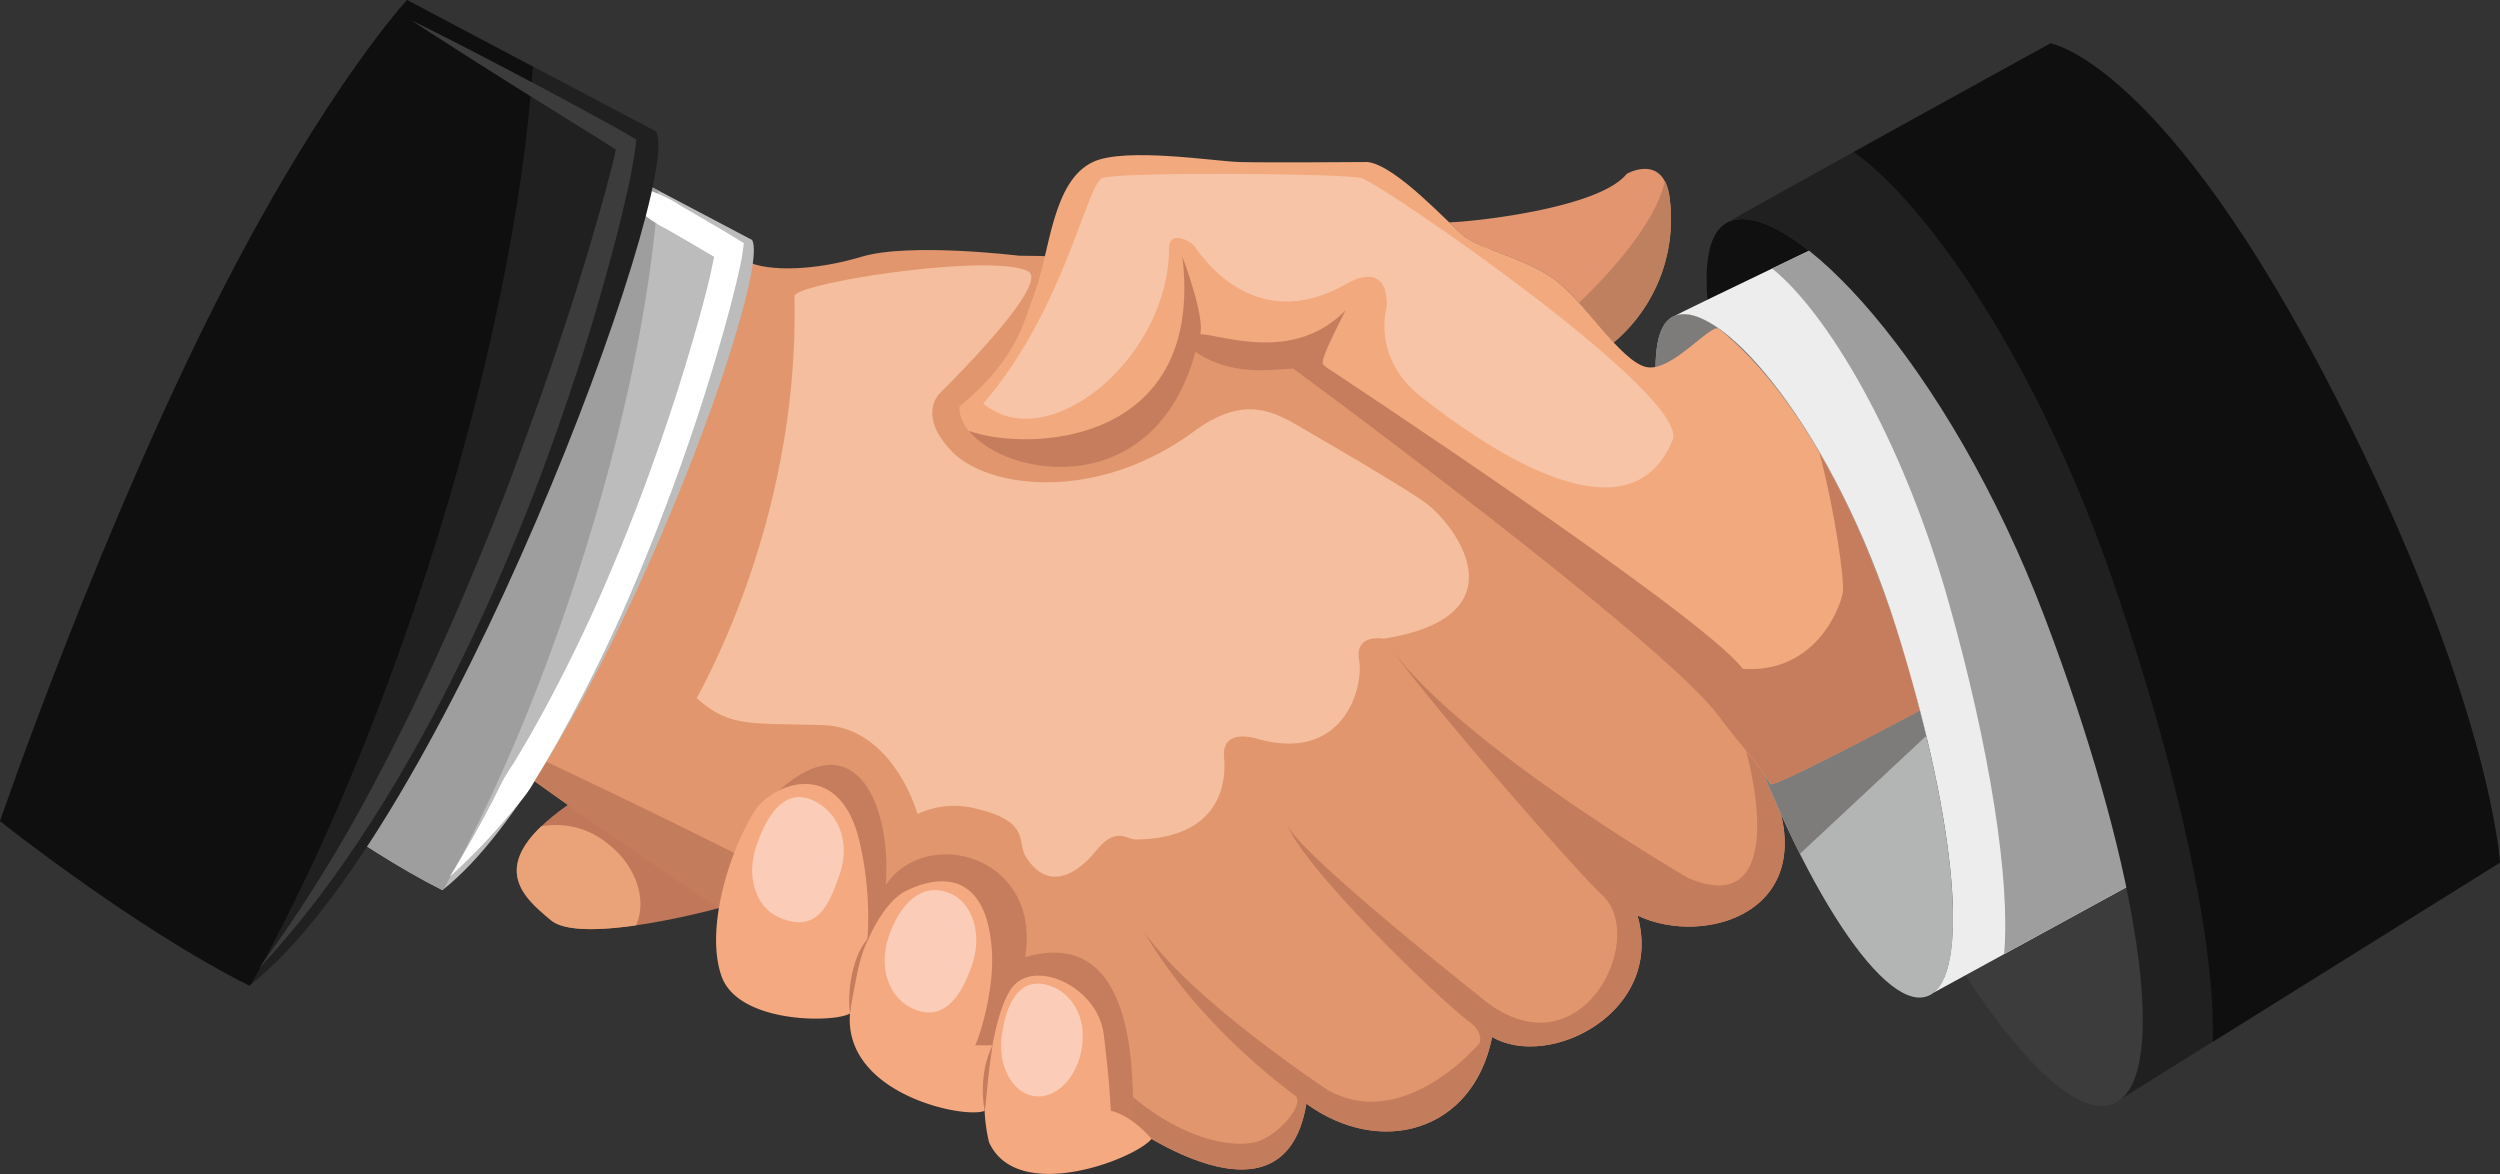 <?xml version="1.0" encoding="UTF-8"?> <svg xmlns="http://www.w3.org/2000/svg" viewBox="0 0 524.62 246.36"><rect x="0" y="0" width="524.62" height="246.36" fill="#333333" stroke="none"/> <defs> <style>.cls-1{fill:#c0775a;}.cls-2{fill:#eaa278;}.cls-3{fill:#e39570;}.cls-4{fill:#be805e;}.cls-5{fill:#e1966d;}.cls-6{fill:#c37c5c;}.cls-7{fill:#f5be9e;}.cls-8{fill:#3c3c3c;}.cls-9{fill:#101010;}.cls-10{fill:#b3b5b5;}.cls-11{fill:#7e7c7a;}.cls-12{fill:#f2a97e;}.cls-13{fill:#c67d5d;}.cls-14{fill:#f7c4a7;}.cls-15{fill:#c57d5e;}.cls-16{fill:#f4a980;}.cls-17{fill:#fbccb7;}.cls-18{fill:#bcbcbc;}.cls-19{fill:#9e9e9e;}.cls-20{fill:#fff;}.cls-21{fill:#202020;}.cls-22{fill:#0f0f0f;}.cls-23{fill:#ededee;}</style> </defs> <g id="Layer_2" data-name="Layer 2"> <g id="Ñëîé_2" data-name="Ñëîé 2"> <path class="cls-1" d="M150.84,190.57c-3.72,1-29.22,7.54-35.22,2.54s-14-11.75,3.25-24S150.84,190.57,150.84,190.57Z"></path> <path class="cls-2" d="M115.62,193.11c2.92,2.43,10.45,2.14,17.85,1.08,2.42-5.38,0-12.71-6.17-17.34a17.06,17.06,0,0,0-13.72-3.44C103.58,183,110.37,188.73,115.62,193.11Z"></path> <path class="cls-3" d="M307.37,49.69c3.34,2.67,13.34,4.67,19.34,9.34,3.72,2.89,8,8.6,11.9,12.84a33.89,33.89,0,0,0,11.76-30.3c-1.25-9.55-9-5.09-9-5.09-6,7.46-33.62,10.17-37.28,10.17C305.47,48,306.62,49.09,307.37,49.69Z"></path> <path class="cls-4" d="M350.37,41.57a10.31,10.31,0,0,0-1-3.59c-2.1,9.71-13.54,21.28-18,25.54l.13.16.71.79.15.18c1.31,1.5,2.64,3.07,3.95,4.59l.21.24.57.65.29.33.52.58.52.57.24.26A33.89,33.89,0,0,0,350.37,41.57Z"></path> <path class="cls-5" d="M111.37,163.36s93.17,67,121.75,70c0,0,36,28.25,41-1.75,15.5,11.25,35,6,39-14,12,7,36.25-5.25,30.5-25.5,14,6.75,39.5-.75,28-27.5S310.38,53.7,213.87,53.66c0,0-23-2.8-33,.2s-19.5,3.13-24,1.07C160.37,65.86,122.87,150.86,111.37,163.36Z"></path> <path class="cls-6" d="M313.12,217.61c12,7,36.25-5.25,30.5-25.5,14,6.75,39.5-.75,28-27.5a163.32,163.32,0,0,0-9-17.53c4.64,8.46,14.46,46.89-8.38,37.16,0,0-46.54-27.05-62-47.71,8.5,11.83,38.27,46,44,51.33,9.88,9.15-5,39-25.83,21.17,0,0-36.67-29-40.17-35.67,4.33,10,33,37.47,38.33,41.24,1.95,1.37,2.67,3.93,1.5,4.76,0,0-15.67,18.34-31.5,9.34,0,0-28.33-18.67-38.5-33.17,10.5,18,27,30.92,31.67,34.33,2.41,1.75-4.17,9.5-9.33,10,0,0-13.34,2.83-31-15.5s-117.18-64.7-117.18-64.7h0a38.64,38.64,0,0,1-2.82,3.7s87.84,64.5,121.75,70c0,0,36,28.25,41-1.75C289.62,242.86,309.12,237.61,313.12,217.61Z"></path> <path class="cls-7" d="M166.71,62.19c-.07-2.82,41.51-9.16,49-5.26,5,2.6-18.34,25.43-18.34,25.43s-5.16,4.5,2.34,12.33,30.32,10.92,50.83-4.16c11-8.09,17.33-3.84,23.33-.34,0,0,21.37,12.35,25.5,15.5,6.34,4.84,20.17,23.67-9,28.34,0,0-6.16-1.17-5.16,4.5S282,160.25,263.71,155c-2.34-.67-7.34-1.33-6.84,4s-.82,16.94-18.5,17.17c-2,0-4.16-2.84-8.33,2.33s-10.28,8.61-14.83,1.17c-1.84-3,1.12-7.32-10.5-10a18.08,18.08,0,0,0-12.17,1.16s-5-18.16-19.83-18.66-19.5.66-26.5-5.67C156,128.36,167.54,97.53,166.71,62.19Z"></path> <path class="cls-8" d="M429.14,129.83c19.55,51.58,26.82,96.81,14.32,101.79s-39.17-32.52-59.58-83.76S350.45,51.43,363,46.45,408.72,75.94,429.14,129.83Z"></path> <path class="cls-9" d="M439.18,159.24c-2.84-9.39-6.2-19.27-10-29.41C408.72,75.94,375.45,41.47,363,46.45s.53,50.17,20.93,101.41A361.11,361.11,0,0,0,406,194Z"></path> <path class="cls-10" d="M397.94,131.83c12.49,39.68,16,74.06,6.39,77.27s-28.1-26.18-41.26-65.65-21-74.06-11.39-77.27S384.87,90.36,397.94,131.83Z"></path> <path class="cls-11" d="M404.23,154.41c-1.74-7.19-3.84-14.78-6.29-22.58C384.87,90.36,361.3,63,351.68,66.18s-1.77,37.81,11.39,77.27a272.63,272.63,0,0,0,14.64,35.73Z"></path> <path class="cls-12" d="M360.71,69c-1.64-1.33-10,9.33-15.34,8s-12.66-13.34-18.66-18-16-6.67-19.34-9.34S293,34.69,287,34c0,0-21.83.16-27,0s-23.92-3.17-30.67,0c-8.44,4-9,18.53-12,26.83-2.75,7.5-4,14.5-16,24.5-.5,12.5,39.5,25,49.5-11.5,7.91,5.5,17.5,3.5,20.5,3.5,0,0,77.63,57.07,89.34,73,4.25,5.77,7.08,8.32,10.91,14.25,2.75-.25,31.25-15.5,31.25-15.5S390.38,93,360.71,69Z"></path> <path class="cls-13" d="M360.71,150.36c4.25,5.77,7.08,8.32,10.91,14.25,2.75-.25,31.25-15.5,31.25-15.5s-6.45-29-21.1-54.18c3.37,12.61,5.35,27.18,4.94,29.43-.67,3.67-6,17-21,16-8-11-87.34-63.25-87.34-63.25-.75-1-2.5.75,4-12-10.83,11.08-25.5,5.25-30.5,5,1-3.75-3.75-16.25-3.75-16.25,4.74,39.73-32.39,41-44.81,36.56,8.06,10,38.95,14.89,47.56-16.56,7.91,5.5,17.5,3.5,20.5,3.5C271.37,77.36,349,134.43,360.71,150.36Z"></path> <path class="cls-14" d="M351,92.36c3.83-9.24-61.33-54-65.33-55s-51-1.33-54.34,0-8,27.67-25,47.33c13.67,11.34,39-9.62,39-32.66,0-3.67,4.34-1.67,5.34-.34s12.22,19,31.66,8c0,0,9-5.83,8.67,4.73,0,0-3.33,10.61,7.33,18.94S341.37,115.69,351,92.36Z"></path> <path class="cls-15" d="M237.87,233.43c-.5-3.57,2-39.82-22.75-32.57,3.5-21.33-20.75-27.78-29.25-15.14,1.25-15.86-5.83-34.53-22.29-19.94s-5,31.19-5,31.19,67,45.61,73.5,42.64S237.87,233.43,237.87,233.43Z"></path> <path class="cls-16" d="M241.66,239c-3.64,4.34-28.23,13.73-34.12.68a35.07,35.07,0,0,1-.92-6.58s1-18.75,5.5-25.5,18.25-.75,19.5,9.5,1.25,12.75,1.5,16C237.62,234.11,241.66,239,241.66,239Z"></path> <path class="cls-16" d="M204.62,219.36c.75-1.25,4.17-11.5,3.5-20.25-1.69-22.08-18.75-11.75-18.75-11.75-5,3.25-10,13.32-11,25.25-1.41,17,24,22.25,28.25,20.5a122.34,122.34,0,0,1,1.65-13.75Z"></path> <path class="cls-16" d="M182,197.65a70,70,0,0,0-1.86-22c-4.55-16.85-18.25-11-21.75-5.5-5.13,8.07-10.5,24.5-7,34.64s24,9.86,27,7.86A49.45,49.45,0,0,1,182,197.65Z"></path> <path class="cls-17" d="M176.21,183.46c-2.27,6.64-4.84,12.57-12.85,9-4.67-2.06-6.9-8.36-4.63-15s6.24-12.87,12.85-9C176,171,178.48,176.83,176.21,183.46Z"></path> <path class="cls-17" d="M204,202.46c-2.27,6.64-6.09,12.4-12.85,9-4.57-2.28-6.9-8.36-4.63-15s6.82-11.53,12.85-9C204,189.42,206.23,195.83,204,202.46Z"></path> <path class="cls-17" d="M227.07,219.59c-.88,6.41-5.38,11.08-10,10.44s-7.73-6.35-6.85-12.76,3.53-12.52,10-10.45C224.71,208.25,228,213.18,227.07,219.59Z"></path> <path class="cls-15" d="M206.62,233.11a25.25,25.25,0,0,1-.23-7,19.66,19.66,0,0,1,1.88-6.75c-.32,2.33-.65,4.58-.88,6.86-.14,1.14-.23,2.28-.35,3.43S206.83,232,206.62,233.11Z"></path> <path class="cls-15" d="M178.37,212.61a19.68,19.68,0,0,1-.12-4.2,29.39,29.39,0,0,1,.58-4.18,22.72,22.72,0,0,1,1.27-4,11.17,11.17,0,0,1,2.31-3.54,21,21,0,0,0-1.58,3.81c-.4,1.31-.74,2.63-1,4s-.54,2.7-.78,4.06S178.54,211.22,178.37,212.61Z"></path> <path class="cls-18" d="M157.83,50.36c4.54,8-34,112.36-65,136.43C74.7,177.71,53,160.51,53,160.51L118,29.36Z"></path> <path class="cls-19" d="M138.16,40,118,29.36S105.62,42.77,89.28,74.29C69.52,112.43,53,160.51,53,160.51s21.66,17.2,39.83,26.28l.28-.22c10-17.83,19.79-40.5,28-65.78C130.91,90.71,136.65,62.28,138.16,40Z"></path> <path class="cls-20" d="M118.71,32.58q4.68,1.81,9.28,3.76c3.09,1.27,6.12,2.62,9.18,3.95a37.8,37.8,0,0,1,4.5,2.13c1.38.91,2.83,1.72,4.26,2.55l4.29,2.51c1.45.85,2.83,1.66,4.35,2.61l1.52.95-.23,1.78c-.13.92-.28,1.67-.43,2.45l-.5,2.28c-.34,1.51-.7,3-1.08,4.48q-1.12,4.44-2.39,8.84-2.51,8.79-5.38,17.45-5.75,17.33-12.87,34.17a332.76,332.76,0,0,1-16.05,32.88c-1.5,2.67-3,5.3-4.64,7.92a28.46,28.46,0,0,1-2.48,3.86q-1.44,1.8-2.94,3.57A130.89,130.89,0,0,1,94.37,184c3.21-5.2,6.16-10.48,8.95-15.81q1-2,2-4a37.08,37.08,0,0,1,2.33-3.82q2.34-3.83,4.54-7.74A328.22,328.22,0,0,0,128,120.27c4.7-11,8.92-22.32,12.7-33.73Q143.53,78,146,69.31c.82-2.88,1.61-5.78,2.35-8.67.36-1.45.72-2.9,1-4.35l.46-2.15c.14-.7.28-1.44.36-2l1.28,2.73c-1.28-.81-2.76-1.66-4.16-2.49l-4.27-2.49c-1.43-.83-2.85-1.68-4.32-2.43a37.75,37.75,0,0,1-4.1-2.82c-2.67-2-5.37-3.92-8-5.94S121.33,34.66,118.71,32.58Z"></path> <path class="cls-21" d="M137.68,27.59c6,10.51-44.62,147.62-85.35,179.24C28.45,194.9,0,172.3,0,172.3L85.4,0Z"></path> <path class="cls-22" d="M111.83,14,85.4,0S69.08,17.61,47.62,59C21.66,109.13,0,172.3,0,172.3s28.45,22.6,52.33,34.53l.36-.29c13.1-23.43,26-53.2,36.78-86.42C102.3,80.6,109.84,43.25,111.83,14Z"></path> <path class="cls-8" d="M86.27,4.23c7.81,3.86,15.53,7.86,23.22,11.92,3.85,2,7.68,4.08,11.5,6.15s7.63,4.08,11.48,6.37l1.07.63-.16,1.31c-.26,2.18-.66,4.08-1,6.08s-.84,3.92-1.29,5.87c-.89,3.91-1.88,7.78-2.93,11.63-2.11,7.7-4.31,15.38-6.82,23s-5.09,15.13-7.89,22.61-5.84,14.87-9,22.2-6.61,14.55-10.19,21.7-7.47,14.13-11.54,21c-8.24,13.68-17.46,26.86-28.37,38.49a314.1,314.1,0,0,0,25-40.38c3.73-7,7.19-14.08,10.53-21.24s6.51-14.41,9.54-21.71,6-14.65,8.72-22.06,5.47-14.84,8-22.34,5-15,7.25-22.6q1.69-5.69,3.29-11.39c.52-1.9,1-3.8,1.51-5.71s1-3.85,1.24-5.61l.91,1.94c-3.55-2.28-7.29-4.61-11-6.9l-11.06-6.9C100.91,13.65,93.56,9,86.27,4.23Z"></path> <path class="cls-23" d="M351.68,66.18c9.62-3.21,33.19,24.18,46.26,65.65,11.87,37.71,15.64,70.61,7.72,76.54l62-33.91L404,40.94S350.2,66.67,351.68,66.18Z"></path> <path class="cls-19" d="M467.64,174.46s0-25.52-21.66-74.81c-24.11-54.88-42-58.71-42-58.71s-17.38,8.31-32.11,15.4c11.32,9.07,27.18,35.05,37.05,70,8.65,30.67,13,58.48,11.64,73.87Z"></path> <path class="cls-21" d="M363,46.45c12.5-5,45.77,29.49,66.19,83.38,18.58,49,26.05,92.27,16,100.73L524.62,181,430.29,9.08S361,47.21,363,46.45Z"></path> <path class="cls-22" d="M524.62,181s-1.93-33.76-34.32-97.37c-36.07-70.81-60-74.52-60-74.52S407.92,21.4,389,31.89c15.67,11.16,38.63,44.33,54.34,89.84,13.78,39.94,21.63,76.42,21,96.89Z"></path> </g> </g> </svg> 